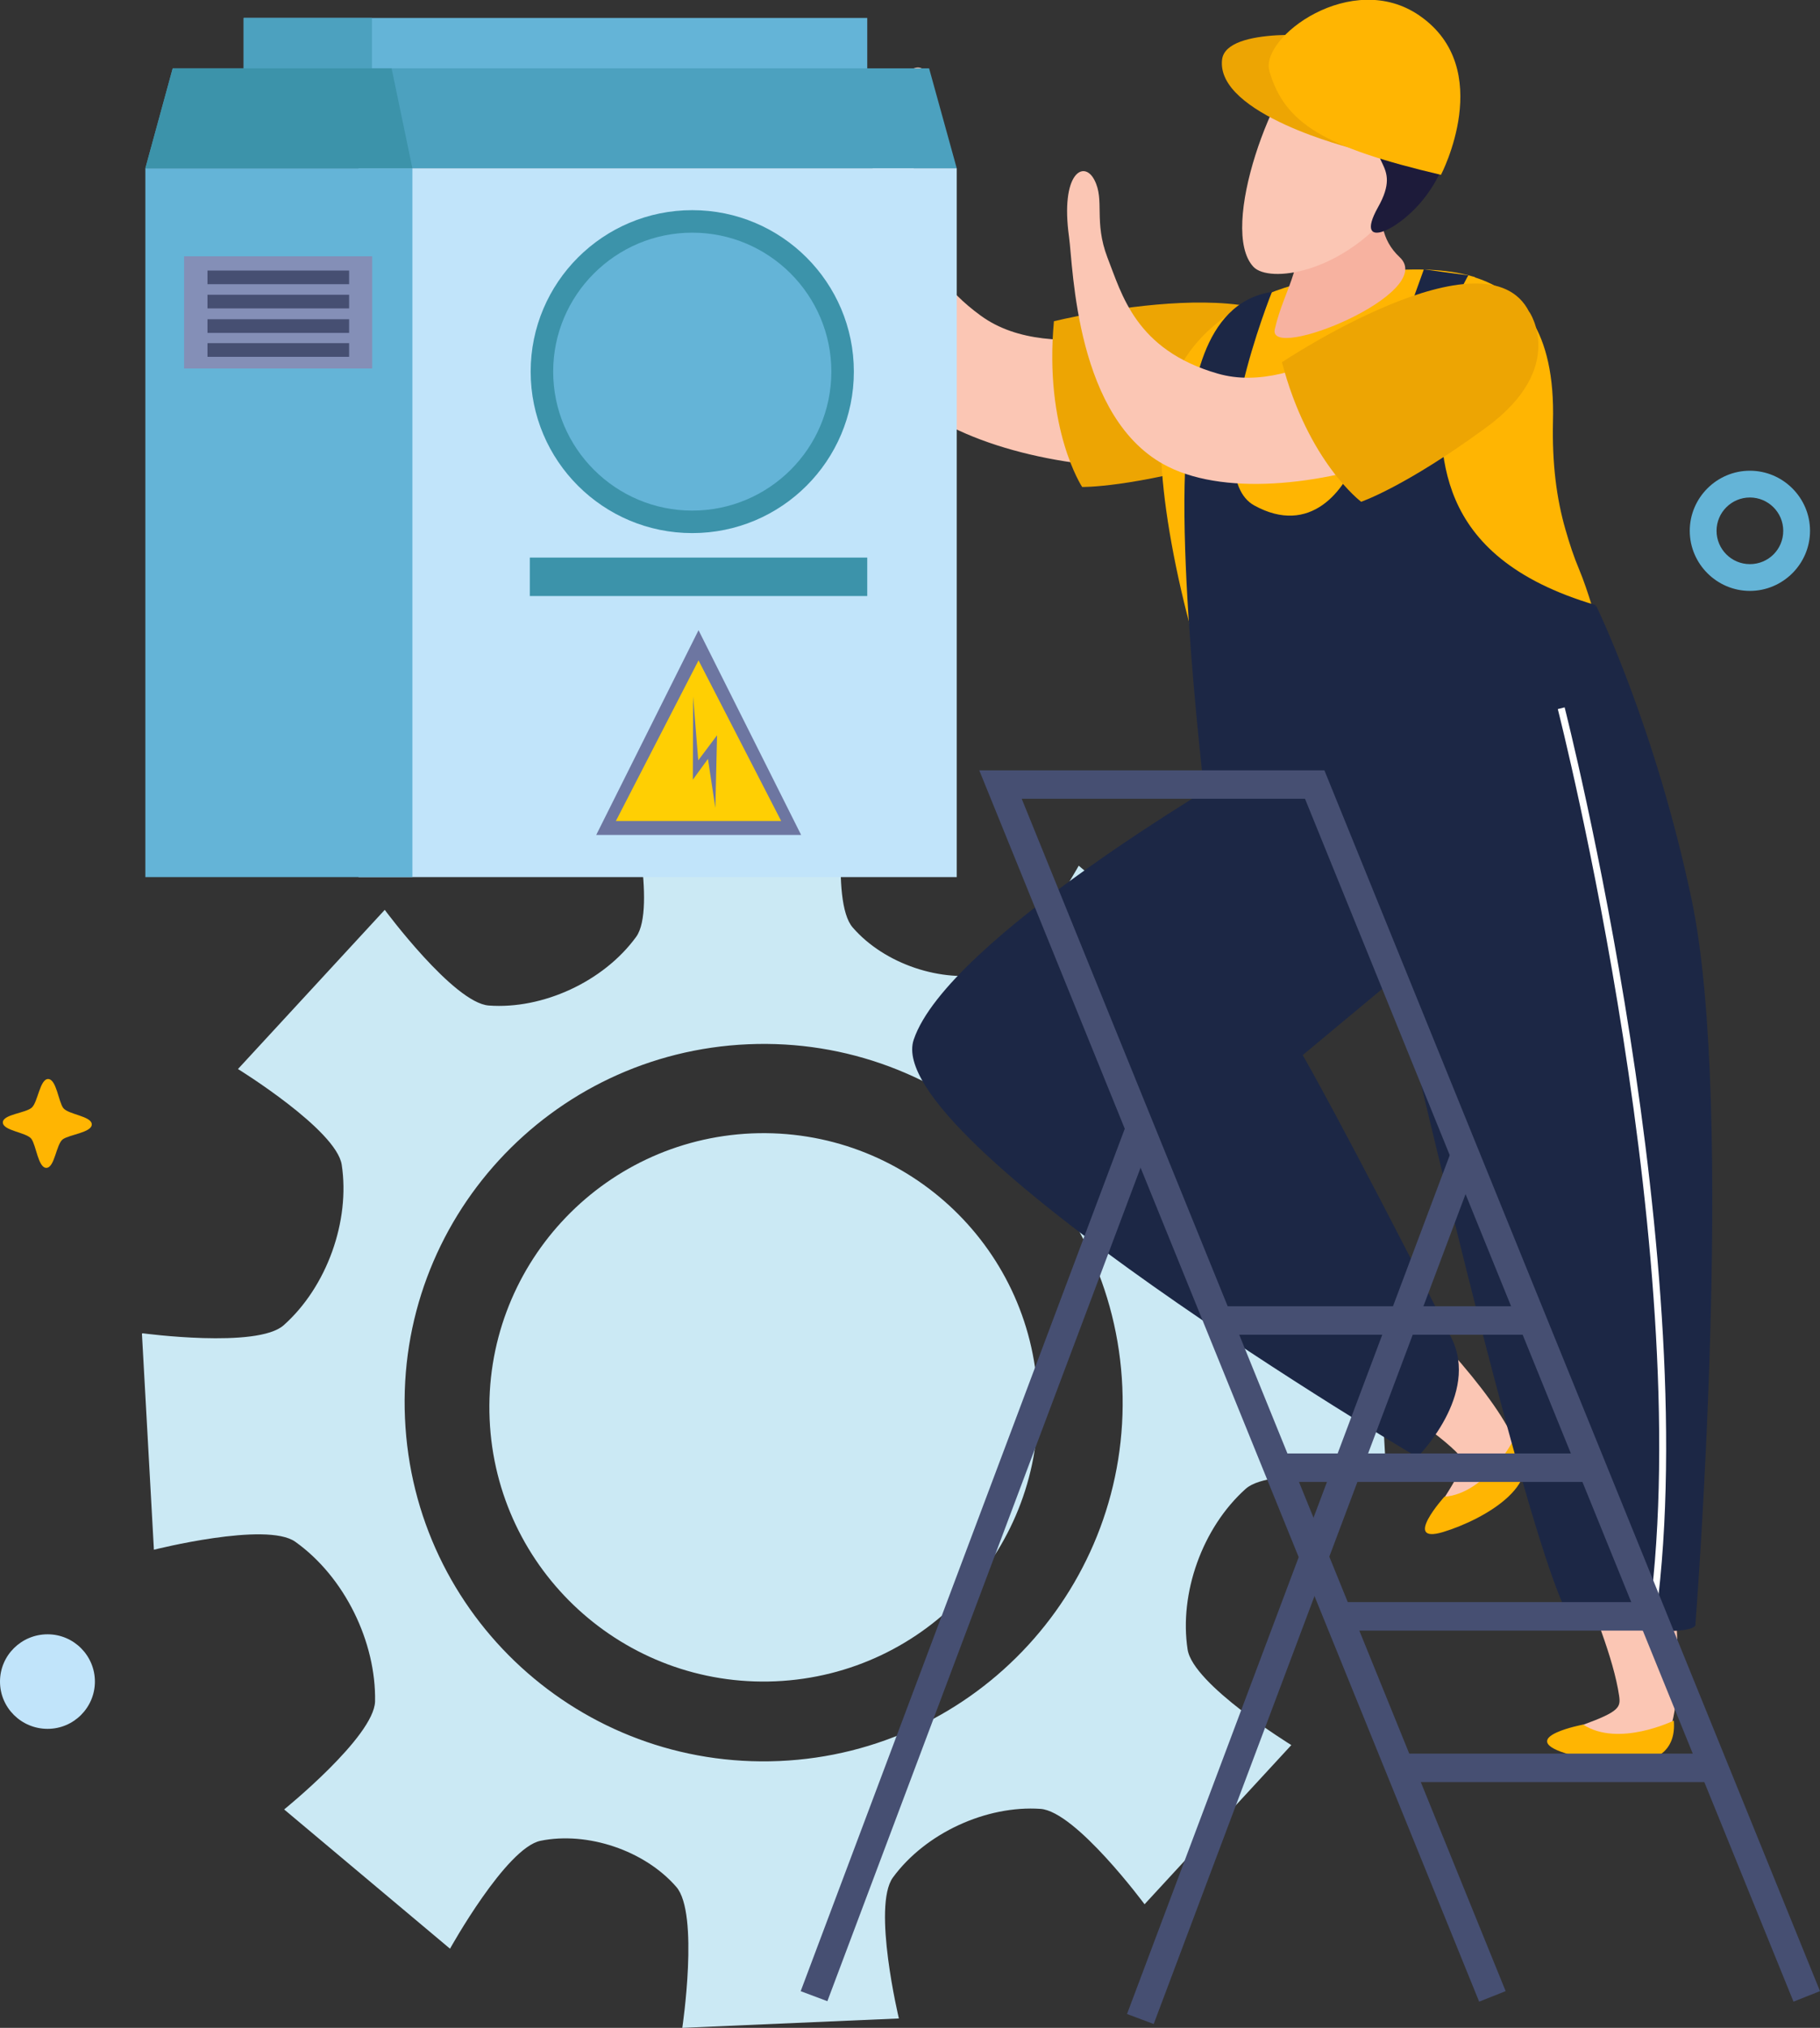 <svg width="237" height="264" viewBox="0 0 237 264" fill="none" xmlns="http://www.w3.org/2000/svg">
<rect x="0" y="0" width="237" height="264" fill="#333333" stroke="none"/>
<g clip-path="url(#clip0_222_790)">
<path d="M81.462 183.365C81.87 193.301 90.295 200.975 100.241 200.567C110.187 200.122 117.906 191.744 117.498 181.808C117.053 171.872 108.628 164.198 98.719 164.606C88.773 165.051 81.054 173.43 81.499 183.365H81.462Z" fill="#CBE9F4"/>
<path d="M18.482 173.615L20.041 201.754C20.041 201.754 34.701 198.046 38.449 200.716C44.907 205.313 48.989 213.803 48.84 221.514C48.692 226.111 37.002 235.565 37.002 235.565L58.601 253.694C58.601 253.694 65.912 240.533 70.403 239.643C76.452 238.419 83.912 240.866 88.068 245.649C91.074 249.097 88.848 264 88.848 264L117.053 262.777C117.053 262.777 113.564 248.17 116.274 244.425C120.542 238.605 128.484 235.009 135.498 235.491C140.1 235.824 149.044 247.91 149.044 247.91L168.157 227.186C168.157 227.186 155.316 219.29 154.648 214.729C153.535 207.463 156.541 198.899 162.219 193.82C165.633 190.78 180.552 192.819 180.552 192.819L178.994 164.643C178.994 164.643 164.371 168.351 160.586 165.681C154.128 161.084 150.046 152.594 150.232 144.883C150.343 140.286 162.07 130.832 162.07 130.832L140.471 112.703C140.471 112.703 133.16 125.864 128.669 126.754C122.62 127.978 115.197 125.531 111.041 120.748C108.035 117.3 110.261 102.397 110.261 102.397L82.056 103.62C82.056 103.62 85.545 118.264 82.835 121.972C78.567 127.829 70.625 131.425 63.648 130.906C59.083 130.573 50.102 118.45 50.102 118.45L30.989 139.174C30.989 139.174 43.793 147.07 44.498 151.631C45.612 158.897 42.605 167.498 36.927 172.54C33.476 175.58 18.594 173.578 18.594 173.578L18.482 173.615ZM52.737 184.626C51.587 158.86 71.627 137.061 97.421 135.948C123.214 134.836 145.036 154.819 146.149 180.585C147.263 206.351 127.259 228.15 101.466 229.262C75.636 230.375 53.851 210.392 52.737 184.626Z" fill="#CBE9F4"/>
<path d="M63.76 184.774C64.613 204.46 81.277 219.735 100.983 218.882C120.69 218.029 135.98 201.383 135.127 181.697C134.273 161.974 117.61 146.737 97.903 147.553C78.196 148.405 62.906 165.051 63.76 184.774Z" fill="#CBE9F4"/>
<path d="M170.569 51.199C170.42 48.974 167.786 42.857 161.514 42.227C153.089 41.374 137.168 47.936 127.741 41.115C118.278 34.256 119.131 26.433 118.983 21.095C118.871 15.756 121.321 13.606 120.913 10.492C120.504 7.378 116.867 8.045 114.975 16.646C114.084 20.761 107.255 40.484 117.016 50.717C129.782 64.137 171.348 64.323 170.569 51.161V51.199Z" fill="#FBC6B4"/>
<path d="M171.311 46.861C171.311 46.861 173.649 55.833 160.437 59.688C147.225 63.544 140.916 63.396 140.916 63.396C140.916 63.396 135.943 55.87 137.242 41.819C137.242 41.819 169.827 33.811 171.311 46.861Z" fill="#EDA503"/>
<path d="M192.058 36.073C187.01 34.516 181.072 35.146 176.545 35.591C166.524 36.554 150.751 41.189 151.197 58.984C151.345 64.842 152.755 73.183 154.982 81.562C155.428 83.378 155.947 85.232 156.541 87.049C158.99 95.168 157.617 101.211 161.44 104.807C172.499 115.299 224.234 115.595 213.137 101.989C212.915 101.655 210.094 96.984 213.36 94.76C209.426 88.235 207.979 79.745 205.641 74.147C204.936 72.479 204.379 70.773 203.859 68.957C202.672 64.842 202.115 60.356 202.226 54.943C202.56 42.894 197.958 38 192.058 36.11V36.073Z" fill="#FFB502"/>
<path d="M153.2 166.015C164.816 174.171 182.704 182.29 189.57 188.963C190.646 190.038 190.906 190.558 188.16 194.858C185.376 199.084 190.795 198.232 197.104 192.708C203.413 187.184 173.686 159.49 158.247 147.812C144.738 137.58 139.728 156.561 153.237 166.052L153.2 166.015Z" fill="#FBC6B4"/>
<path d="M197.178 187.295C197.178 187.295 193.615 194.413 188.086 194.858C188.086 194.858 182.519 201.049 187.9 199.455C193.281 197.824 202.151 192.856 197.141 187.295H197.178Z" fill="#FFB502"/>
<path d="M187.603 49.493C187.603 58.391 186.044 72.367 207.792 78.781C207.792 78.781 182.185 126.68 157.616 109.812C157.616 109.812 152.755 72.219 154.684 56.352C155.241 51.792 156.243 39.409 165.633 38C165.633 38 156.058 61.801 163.332 65.805C170.606 69.809 175.17 63.915 176.803 59.169C179.438 51.569 185.413 35.072 185.413 35.072L191.203 35.85C191.203 35.85 187.529 41.93 187.529 49.53L187.603 49.493Z" fill="#1C2745"/>
<path d="M181.666 21.799C181.666 21.799 177.361 28.917 182.26 33.477C187.27 38.149 165.003 47.195 166.005 42.857C167.266 37.259 170.495 34.182 168.38 27.397L181.666 21.799Z" fill="#F7B2A0"/>
<path d="M171.163 6.303C165.856 10.344 158.619 29.807 163.221 34.738C165.262 36.888 174.577 35.628 181.221 27.434C183.967 24.098 187.567 17.61 184.635 10.455C183.299 7.192 177.324 1.594 171.163 6.303Z" fill="#FBC6B4"/>
<path d="M165.968 8.193C164.632 10.603 164.891 11.196 172.351 13.124C179.773 15.052 181.147 14.681 180.182 16.387C177.361 21.466 182.854 20.947 179.439 26.99C176.062 33.032 182.78 29.844 186.083 24.951C186.714 23.987 190.425 19.241 187.567 11.011C184.227 1.409 170.867 -0.63 165.968 8.193Z" fill="#1D1B3A"/>
<path d="M176.21 19.352C176.21 19.352 158.284 14.904 159.138 7.748C159.695 3.337 173.018 4.745 173.018 4.745L176.21 19.352Z" fill="#EDA503"/>
<path d="M165.299 9.268C167.303 16.09 172.387 19.167 187.641 22.763C187.641 22.763 194.878 8.972 184.857 2.039C176.025 -4.078 164.037 4.894 165.299 9.231V9.268Z" fill="#FFB502"/>
<path d="M160.808 100.617C160.808 100.617 123.362 122.305 118.983 135.355C114.603 148.368 184.56 189.705 184.56 189.705C184.56 189.705 192.762 181.549 188.977 174.134C174.8 146.255 169.641 137.357 169.641 137.357L204.341 108.477L160.808 100.655V100.617Z" fill="#1C2745"/>
<path d="M195.88 180.437C200.148 193.968 209.426 211.245 210.836 220.735C211.059 222.255 210.91 222.812 206.123 224.554C201.335 226.259 206.16 228.817 214.547 228.261C222.935 227.668 216.069 187.666 210.91 168.981C206.382 152.669 190.907 164.717 195.88 180.437Z" fill="#FBC6B4"/>
<path d="M217.962 223.998C217.962 223.998 210.762 227.52 206.16 224.517C206.16 224.517 197.958 226.074 203.228 228.039C208.498 230.004 218.593 231.45 217.962 223.998Z" fill="#FFB502"/>
<path d="M207.829 78.818C207.829 78.818 215.549 94.574 220.299 117.189C226.015 144.438 220.782 211.393 220.782 211.393C220.782 211.393 221.969 213.543 205.269 211.43C200.778 210.874 180.032 119.71 180.032 119.71L185.599 94.204L207.867 78.855L207.829 78.818Z" fill="#1C2745"/>
<path d="M215.363 212.357C222.415 165.57 203.933 92.832 203.747 92.091L202.856 92.313C203.042 93.055 221.487 165.607 214.473 212.209L215.4 212.357H215.363Z" fill="white"/>
<path d="M199.517 42.597C198.663 40.633 195.063 37.185 189.237 38.668C181.406 40.633 169.27 51.718 158.582 48.641C147.856 45.563 146.075 38.26 144.219 33.552C142.401 28.806 143.885 26.063 142.512 23.431C141.139 20.761 138.059 22.541 139.209 30.845C139.766 34.812 140.026 54.758 152.124 60.764C167.934 68.623 204.527 54.127 199.554 42.597H199.517Z" fill="#FBC6B4"/>
<path d="M199.146 40.596C199.146 40.596 204.156 47.862 193.542 55.647C182.965 63.396 177.25 65.324 177.25 65.324C177.25 65.324 170.347 60.17 166.933 47.158C166.933 47.158 193.542 29.399 199.146 40.633V40.596Z" fill="#EDA503"/>
<path d="M192.614 260.589L196.065 259.218L133.048 103.991H169.938L233.549 260.589L237 259.218L172.462 100.284H127.519L192.614 260.589Z" fill="#464F72"/>
<path d="M199.516 170.056H158.618V173.763H199.516V170.056Z" fill="#464F72"/>
<path d="M207.718 189.223H166.82V192.93H207.718V189.223Z" fill="#464F72"/>
<path d="M214.807 208.575H173.909V212.283H214.807V208.575Z" fill="#464F72"/>
<path d="M223.676 228.298H182.778V232.006H223.676V228.298Z" fill="#464F72"/>
<path d="M146.729 146.251L104.266 259.224L107.74 260.528L150.203 147.555L146.729 146.251Z" fill="#464F72"/>
<path d="M189.224 149.222L146.761 262.195L150.235 263.498L192.698 150.525L189.224 149.222Z" fill="#464F72"/>
<path d="M112.933 2.336H31.731V15.386H112.933V2.336Z" fill="#64B4D7"/>
<path d="M48.432 2.336H31.731V15.386H48.432V2.336Z" fill="#4CA1BF"/>
<path d="M124.587 21.91H18.928L22.491 8.898H120.987L124.587 21.91Z" fill="#4CA1BF"/>
<path d="M124.587 21.91H46.688V114.186H124.587V21.91Z" fill="#C1E4FA"/>
<path d="M53.702 21.91H18.928V114.186H53.702V21.91Z" fill="#64B4D7"/>
<path d="M53.702 21.91L50.993 8.898H22.491L18.928 21.91H53.702Z" fill="#3C93AA"/>
<path d="M48.469 33.366H23.975V47.973H48.469V33.366Z" fill="#848FB7"/>
<path d="M45.463 35.22H27.019V36.999H45.463V35.22Z" fill="#464F72"/>
<path d="M45.463 38.371H27.019V40.151H45.463V38.371Z" fill="#464F72"/>
<path d="M45.463 41.559H27.019V43.339H45.463V41.559Z" fill="#464F72"/>
<path d="M45.463 44.674H27.019V46.453H45.463V44.674Z" fill="#464F72"/>
<path d="M111.189 48.381C111.189 59.985 101.762 69.402 90.146 69.402C78.53 69.402 69.103 59.985 69.103 48.381C69.103 36.777 78.53 27.36 90.146 27.36C101.762 27.36 111.189 36.777 111.189 48.381Z" fill="#3C93AA"/>
<path d="M108.257 48.381C108.257 58.391 100.129 66.473 90.146 66.473C80.163 66.473 72.035 58.354 72.035 48.381C72.035 38.408 80.163 30.289 90.146 30.289C100.129 30.289 108.257 38.408 108.257 48.381Z" fill="#64B4D7"/>
<path d="M112.933 72.59H68.992V77.595H112.933V72.59Z" fill="#3C93AA"/>
<path d="M77.64 108.7H104.323L90.963 82.044L77.64 108.7Z" fill="#6D76A1"/>
<path d="M101.725 106.883L90.963 85.973L80.2 106.883H101.725Z" fill="#FFCF03"/>
<path d="M93.153 105.178L93.375 95.724L90.926 98.986L90.258 90.682L90.221 101.507L92.188 98.801L93.153 105.178Z" fill="#6D76A1"/>
<path d="M220.04 69.105C220.04 64.804 223.566 61.282 227.871 61.282C232.176 61.282 235.701 64.804 235.701 69.105C235.701 73.406 232.176 76.927 227.871 76.927C223.566 76.927 220.04 73.406 220.04 69.105ZM223.529 69.105C223.529 71.478 225.458 73.443 227.871 73.443C230.283 73.443 232.213 71.515 232.213 69.105C232.213 66.695 230.246 64.767 227.871 64.767C225.496 64.767 223.529 66.695 223.529 69.105Z" fill="#64B4D7"/>
<path d="M0 218.919C0 222.329 2.783 225.073 6.198 225.073C9.612 225.073 12.358 222.292 12.358 218.919C12.358 215.545 9.612 212.764 6.198 212.764C2.783 212.764 0 215.508 0 218.919Z" fill="#C1E4FA"/>
<path d="M8.239 144.253C7.608 143.4 7.349 140.508 6.272 140.471C5.196 140.471 4.936 143.437 4.157 144.179C3.378 144.92 0.334 145.068 0.371 146.143C0.409 147.219 3.415 147.404 4.083 148.257C4.714 149.109 4.973 152.075 6.05 152.038C7.126 152.001 7.311 148.998 8.165 148.331C9.019 147.701 11.988 147.441 11.95 146.366C11.913 145.291 8.907 145.105 8.239 144.253Z" fill="#FFB502"/>
</g>
<defs>
<clipPath id="clip0_222_790">
<rect width="237" height="264" fill="white"/>
</clipPath>
</defs>
</svg>
